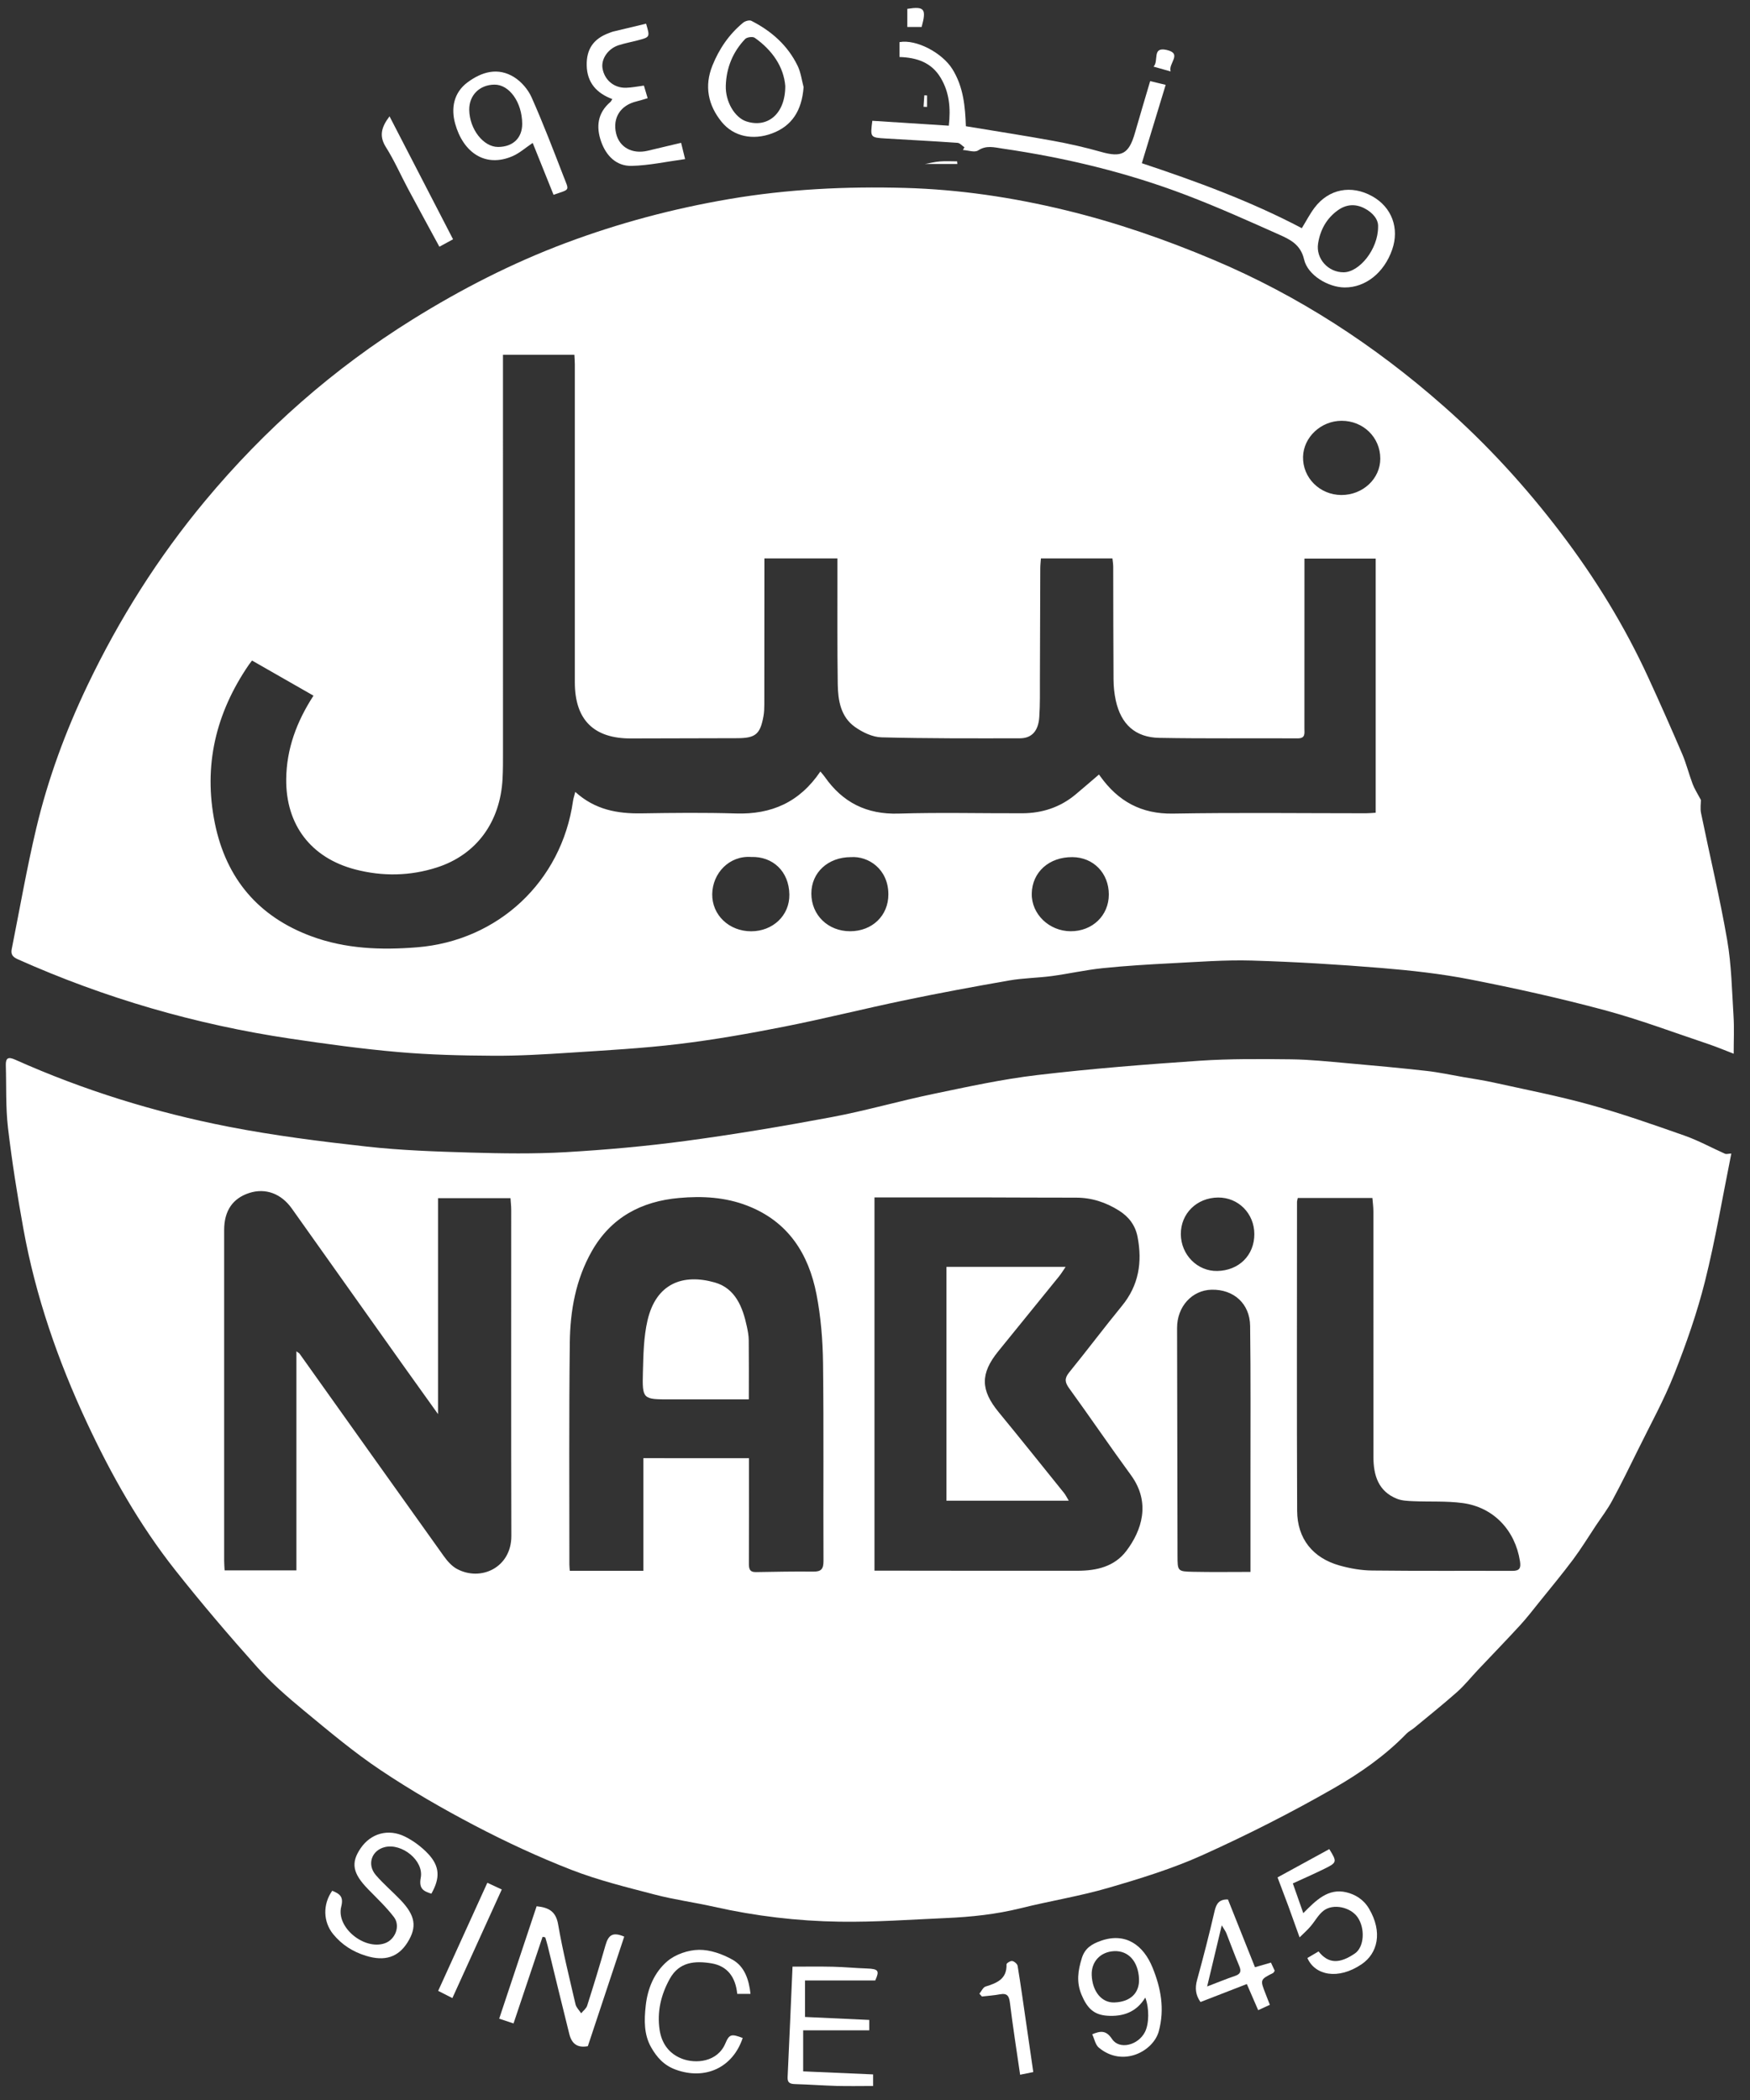 <?xml version="1.0" encoding="UTF-8"?> <svg xmlns="http://www.w3.org/2000/svg" width="80" height="96" viewBox="0 0 80 96" fill="none"><rect x="0" y="0" width="80" height="96" fill="#333333" stroke="none"/><g clip-path="url(#clip0_624_548)"><path d="M77.756 36.57C77.756 36.723 77.718 36.954 77.762 37.169C78.158 39.103 78.619 41.024 78.956 42.968C79.154 44.111 79.174 45.287 79.247 46.449C79.282 47.006 79.254 47.568 79.254 48.17C78.889 48.031 78.503 47.866 78.105 47.732C76.52 47.201 74.95 46.608 73.338 46.175C71.319 45.633 69.272 45.179 67.22 44.777C65.882 44.515 64.516 44.364 63.155 44.252C61.181 44.09 59.201 43.97 57.221 43.911C55.998 43.876 54.771 43.973 53.547 44.035C52.5 44.089 51.453 44.151 50.411 44.259C49.63 44.339 48.86 44.515 48.081 44.62C47.438 44.706 46.783 44.709 46.144 44.82C44.542 45.099 42.944 45.395 41.351 45.727C39.512 46.109 37.689 46.569 35.846 46.933C34.256 47.247 32.656 47.53 31.048 47.724C29.393 47.924 27.725 48.014 26.061 48.123C24.894 48.199 23.724 48.27 22.555 48.263C21.104 48.255 19.648 48.22 18.204 48.094C16.56 47.951 14.921 47.725 13.288 47.483C8.966 46.84 4.803 45.635 0.808 43.85C0.556 43.739 0.492 43.606 0.537 43.382C0.903 41.544 1.224 39.694 1.656 37.871C2.192 35.609 2.995 33.431 3.998 31.333C5.447 28.302 7.224 25.481 9.377 22.896C12.104 19.619 15.256 16.844 18.872 14.596C21.093 13.214 23.413 12.026 25.861 11.108C28.283 10.2 30.772 9.537 33.328 9.101C35.998 8.645 38.682 8.515 41.379 8.591C43.853 8.66 46.291 9.023 48.7 9.607C51.025 10.17 53.272 10.948 55.475 11.878C59.362 13.517 62.837 15.782 65.999 18.571C67.985 20.322 69.757 22.263 71.356 24.367C72.92 26.424 74.268 28.617 75.348 30.968C75.881 32.128 76.398 33.295 76.901 34.468C77.091 34.913 77.207 35.389 77.379 35.843C77.466 36.072 77.604 36.282 77.756 36.57ZM37.503 35.268C37.594 35.379 37.652 35.441 37.701 35.511C38.523 36.688 39.621 37.237 41.078 37.193C42.963 37.135 44.852 37.184 46.739 37.178C47.643 37.174 48.463 36.907 49.167 36.321C49.527 36.02 49.881 35.712 50.238 35.407C50.21 35.37 50.255 35.429 50.298 35.488C51.115 36.629 52.172 37.218 53.623 37.193C56.564 37.142 59.507 37.178 62.449 37.178C62.594 37.178 62.737 37.162 62.889 37.154C62.889 33.252 62.889 29.39 62.889 25.536C61.787 25.536 60.725 25.536 59.632 25.536C59.632 25.748 59.632 25.925 59.632 26.102C59.632 28.502 59.632 30.903 59.63 33.303C59.63 33.52 59.689 33.756 59.322 33.754C57.212 33.742 55.102 33.77 52.993 33.731C51.897 33.71 51.246 33.108 51.008 32.025C50.938 31.708 50.906 31.378 50.904 31.052C50.891 29.339 50.895 27.624 50.89 25.91C50.89 25.783 50.867 25.655 50.854 25.527C49.746 25.527 48.683 25.527 47.585 25.527C47.573 25.695 47.556 25.839 47.556 25.983C47.549 27.668 47.547 29.352 47.539 31.037C47.537 31.618 47.549 32.201 47.51 32.78C47.467 33.418 47.166 33.75 46.623 33.751C44.514 33.754 42.403 33.762 40.294 33.707C39.884 33.696 39.431 33.478 39.085 33.233C38.433 32.772 38.308 32.02 38.297 31.28C38.272 29.581 38.285 27.882 38.283 26.182C38.283 25.967 38.283 25.751 38.283 25.528C37.153 25.528 36.074 25.528 34.944 25.528C34.944 25.73 34.944 25.904 34.944 26.078C34.943 28.121 34.944 30.163 34.94 32.205C34.94 32.383 34.933 32.564 34.902 32.738C34.754 33.559 34.543 33.742 33.715 33.746C32.096 33.754 30.476 33.75 28.856 33.758C27.145 33.767 26.278 32.909 26.278 31.189C26.278 26.343 26.279 21.499 26.278 16.653C26.278 16.511 26.265 16.368 26.258 16.218C25.153 16.218 24.092 16.218 22.993 16.218C22.993 16.422 22.993 16.599 22.993 16.775C22.994 22.634 22.995 28.493 22.994 34.351C22.994 34.769 22.996 35.187 22.974 35.603C22.87 37.579 21.78 39.075 19.97 39.656C18.745 40.049 17.493 40.072 16.242 39.747C14.218 39.219 13.061 37.709 13.084 35.611C13.1 34.231 13.561 32.989 14.331 31.802C13.392 31.266 12.473 30.74 11.521 30.196C11.463 30.274 11.415 30.332 11.373 30.393C9.868 32.593 9.286 34.996 9.822 37.633C10.339 40.173 11.823 41.911 14.239 42.803C15.795 43.378 17.422 43.439 19.071 43.305C22.77 43.005 25.669 40.301 26.195 36.617C26.212 36.496 26.253 36.379 26.298 36.201C27.199 37.02 28.225 37.2 29.326 37.182C30.767 37.159 32.211 37.144 33.65 37.187C35.265 37.237 36.551 36.676 37.503 35.268ZM34.341 39.176C33.335 39.105 32.575 39.919 32.559 40.868C32.543 41.829 33.33 42.573 34.337 42.573C35.331 42.573 36.1 41.85 36.085 40.891C36.069 39.833 35.327 39.145 34.341 39.176ZM38.899 39.183C37.852 39.183 37.088 39.888 37.09 40.852C37.093 41.834 37.853 42.572 38.864 42.571C39.87 42.57 40.614 41.861 40.611 40.883C40.609 39.727 39.697 39.128 38.899 39.183ZM48.942 42.571C49.939 42.575 50.69 41.852 50.689 40.89C50.688 39.913 49.984 39.191 49.025 39.183C47.958 39.173 47.182 39.87 47.166 40.852C47.149 41.784 47.957 42.566 48.942 42.571ZM61.318 22.629C62.301 22.632 63.1 21.886 63.099 20.963C63.097 19.994 62.322 19.236 61.332 19.236C60.39 19.236 59.588 19.985 59.568 20.884C59.546 21.841 60.332 22.624 61.318 22.629Z" fill="white"></path><path d="M79.146 52.733C78.744 54.721 78.42 56.666 77.943 58.571C77.581 60.015 77.084 61.432 76.536 62.817C76.07 63.997 75.451 65.115 74.89 66.256C74.503 67.045 74.113 67.835 73.696 68.608C73.481 69.007 73.202 69.37 72.95 69.748C72.609 70.262 72.285 70.791 71.917 71.286C71.418 71.953 70.885 72.595 70.362 73.244C70.075 73.602 69.793 73.968 69.483 74.305C68.852 74.992 68.202 75.661 67.562 76.339C67.244 76.676 66.953 77.043 66.609 77.349C65.971 77.914 65.305 78.446 64.648 78.99C64.535 79.084 64.396 79.149 64.295 79.254C63.321 80.26 62.171 81.06 60.98 81.744C59.042 82.857 57.039 83.871 55.002 84.791C53.613 85.42 52.136 85.875 50.668 86.302C49.353 86.685 47.99 86.902 46.66 87.233C45.539 87.512 44.403 87.632 43.257 87.682C41.632 87.752 40.005 87.874 38.38 87.849C36.45 87.82 34.532 87.593 32.642 87.167C31.744 86.965 30.825 86.843 29.935 86.61C28.653 86.275 27.355 85.958 26.123 85.479C24.615 84.892 23.137 84.205 21.701 83.453C20.227 82.681 18.777 81.843 17.394 80.917C16.171 80.099 15.037 79.143 13.899 78.203C13.148 77.583 12.403 76.935 11.755 76.21C10.469 74.769 9.213 73.298 8.016 71.783C6.378 69.711 5.083 67.417 3.968 65.026C2.647 62.196 1.628 59.259 1.07 56.178C0.791 54.643 0.547 53.099 0.364 51.55C0.255 50.609 0.295 49.651 0.266 48.701C0.256 48.353 0.383 48.304 0.695 48.443C3.827 49.843 7.09 50.852 10.448 51.507C12.535 51.913 14.653 52.18 16.767 52.415C18.338 52.589 19.924 52.643 21.506 52.689C22.955 52.731 24.409 52.754 25.854 52.671C27.693 52.564 29.534 52.4 31.36 52.155C33.589 51.855 35.809 51.483 38.02 51.068C39.576 50.776 41.103 50.332 42.656 50.01C44.237 49.681 45.822 49.333 47.423 49.145C49.886 48.854 52.362 48.659 54.837 48.491C56.225 48.397 57.624 48.411 59.018 48.426C59.874 48.435 60.73 48.528 61.585 48.603C62.796 48.709 64.005 48.821 65.212 48.956C65.778 49.019 66.338 49.141 66.9 49.239C67.361 49.318 67.824 49.386 68.28 49.487C69.751 49.813 71.232 50.1 72.682 50.502C74.143 50.908 75.578 51.411 77.01 51.915C77.645 52.139 78.243 52.469 78.862 52.745C78.915 52.769 78.991 52.742 79.146 52.733ZM13.55 61.774C13.649 61.849 13.679 61.862 13.695 61.884C15.892 64.97 18.086 68.058 20.289 71.139C20.449 71.363 20.65 71.592 20.885 71.72C21.973 72.311 23.38 71.666 23.376 70.211C23.362 65.247 23.371 60.283 23.37 55.319C23.37 55.132 23.347 54.944 23.337 54.774C22.228 54.774 21.153 54.774 20.024 54.774C20.024 58.054 20.024 61.289 20.024 64.645C19.457 63.852 18.964 63.167 18.475 62.479C16.762 60.067 15.053 57.654 13.338 55.244C12.849 54.557 12.13 54.3 11.4 54.534C10.636 54.78 10.247 55.35 10.247 56.231C10.246 61.27 10.246 66.309 10.247 71.348C10.247 71.493 10.26 71.637 10.268 71.788C11.371 71.788 12.444 71.788 13.55 71.788C13.55 68.446 13.55 65.144 13.55 61.774ZM39.976 54.739C39.976 60.457 39.976 66.111 39.976 71.802C40.331 71.802 40.655 71.802 40.978 71.802C43.742 71.804 46.505 71.811 49.269 71.806C50.127 71.804 50.945 71.621 51.494 70.894C52.176 69.989 52.633 68.709 51.698 67.431C50.741 66.123 49.83 64.78 48.878 63.468C48.679 63.194 48.653 63.014 48.875 62.74C49.691 61.736 50.468 60.7 51.288 59.698C52.058 58.76 52.225 57.705 52.004 56.549C51.903 56.017 51.605 55.626 51.159 55.344C50.558 54.965 49.909 54.749 49.19 54.75C47.779 54.752 46.368 54.741 44.956 54.739C43.308 54.737 41.66 54.739 39.976 54.739ZM34.239 66.66C34.239 66.845 34.239 67.005 34.239 67.166C34.239 68.597 34.243 70.028 34.235 71.46C34.234 71.698 34.256 71.871 34.553 71.867C35.427 71.853 36.303 71.834 37.178 71.845C37.545 71.849 37.646 71.723 37.645 71.355C37.63 68.343 37.661 65.331 37.624 62.319C37.611 61.268 37.526 60.203 37.326 59.173C36.964 57.307 36.023 55.835 34.158 55.115C33.15 54.725 32.1 54.67 31.049 54.764C29.325 54.915 27.93 55.649 27.048 57.208C26.319 58.498 26.066 59.918 26.048 61.365C26.008 64.749 26.03 68.134 26.029 71.518C26.029 71.62 26.042 71.721 26.047 71.807C27.169 71.807 28.268 71.807 29.412 71.807C29.412 70.053 29.412 68.36 29.412 66.659C31.041 66.66 32.625 66.66 34.239 66.66ZM59.327 54.764C59.309 54.851 59.293 54.893 59.292 54.935C59.291 59.646 59.279 64.355 59.298 69.065C59.304 70.34 60.013 71.223 61.241 71.567C61.72 71.701 62.228 71.79 62.724 71.795C64.863 71.82 67.002 71.803 69.142 71.811C69.477 71.811 69.532 71.675 69.484 71.366C69.262 69.956 68.28 68.904 66.869 68.712C66.124 68.611 65.36 68.659 64.605 68.626C64.358 68.615 64.093 68.606 63.868 68.518C63.003 68.177 62.786 67.437 62.785 66.599C62.781 62.858 62.786 59.117 62.783 55.376C62.783 55.175 62.755 54.974 62.738 54.764C61.577 54.764 60.466 54.764 59.327 54.764ZM57.165 71.859C57.165 70.332 57.166 68.917 57.165 67.501C57.163 65.207 57.179 62.911 57.149 60.617C57.136 59.592 56.397 58.938 55.393 58.958C54.495 58.976 53.807 59.727 53.809 60.706C53.813 64.178 53.821 67.649 53.829 71.122C53.831 71.825 53.832 71.84 54.548 71.854C55.403 71.872 56.26 71.859 57.165 71.859ZM55.684 54.744C54.708 54.752 53.972 55.479 53.981 56.425C53.99 57.364 54.74 58.119 55.646 58.102C56.638 58.083 57.342 57.383 57.341 56.417C57.34 55.474 56.611 54.737 55.684 54.744Z" fill="white"></path><path d="M44.089 6.735C43.984 6.664 43.883 6.538 43.773 6.53C42.68 6.453 41.585 6.397 40.49 6.331C39.78 6.288 39.78 6.285 39.878 5.522C41.031 5.595 42.189 5.669 43.374 5.746C43.462 4.953 43.405 4.237 43.008 3.567C42.585 2.852 41.909 2.631 41.119 2.606C41.119 2.351 41.119 2.136 41.119 1.926C41.884 1.785 43.065 2.409 43.533 3.152C44.049 3.973 44.123 4.894 44.154 5.77C45.508 5.995 46.83 6.198 48.145 6.438C48.881 6.572 49.614 6.739 50.334 6.943C51.274 7.211 51.607 7.041 51.882 6.079C52.104 5.303 52.337 4.53 52.579 3.708C52.803 3.762 53.009 3.812 53.288 3.879C52.924 5.076 52.569 6.244 52.198 7.461C54.669 8.282 57.162 9.194 59.512 10.431C59.704 10.12 59.872 9.79 60.09 9.5C60.741 8.634 61.774 8.437 62.733 8.973C63.624 9.47 63.983 10.433 63.641 11.414C63.273 12.47 62.421 13.148 61.47 13.141C60.724 13.137 59.782 12.584 59.616 11.863C59.458 11.176 58.975 10.948 58.47 10.723C57.071 10.098 55.671 9.47 54.241 8.924C51.521 7.885 48.702 7.21 45.822 6.791C45.45 6.737 45.092 6.629 44.714 6.877C44.555 6.982 44.255 6.87 44.019 6.857C44.043 6.817 44.066 6.776 44.089 6.735ZM62.998 10.368C63.018 10.045 62.773 9.73 62.377 9.524C61.96 9.308 61.544 9.338 61.162 9.61C60.641 9.982 60.352 10.512 60.255 11.133C60.148 11.828 60.72 12.452 61.422 12.448C62.143 12.445 63.002 11.393 62.998 10.368Z" fill="white"></path><path d="M24.803 88.541C24.365 89.845 23.928 91.15 23.476 92.5C23.25 92.425 23.047 92.357 22.82 92.282C23.399 90.546 23.967 88.838 24.531 87.143C25.096 87.201 25.413 87.383 25.515 87.975C25.726 89.2 26.028 90.41 26.309 91.624C26.344 91.773 26.479 91.899 26.567 92.036C26.661 91.921 26.8 91.82 26.842 91.687C27.134 90.771 27.416 89.851 27.679 88.926C27.818 88.435 28.027 88.316 28.536 88.531C27.987 90.185 27.437 91.841 26.873 93.539C26.433 93.62 26.147 93.47 26.026 92.987C25.688 91.641 25.364 90.291 25.034 88.942C25.003 88.815 24.962 88.69 24.926 88.564C24.886 88.556 24.845 88.549 24.803 88.541Z" fill="white"></path><path d="M15.188 86.434C15.54 86.581 15.715 86.705 15.599 87.162C15.358 88.114 16.66 89.166 17.596 88.834C18.071 88.666 18.318 88.04 18.005 87.634C17.655 87.177 17.231 86.778 16.828 86.364C16.119 85.636 16.028 85.161 16.488 84.489C16.948 83.815 17.747 83.578 18.516 83.96C18.901 84.151 19.269 84.427 19.566 84.74C20.109 85.314 20.126 85.852 19.72 86.568C19.362 86.458 19.139 86.341 19.234 85.84C19.384 85.058 18.377 84.248 17.592 84.439C16.987 84.588 16.763 85.231 17.181 85.719C17.529 86.123 17.941 86.47 18.31 86.856C18.993 87.573 19.072 88.089 18.628 88.799C18.203 89.474 17.586 89.674 16.727 89.407C16.133 89.224 15.629 88.907 15.23 88.418C14.774 87.857 14.744 87.063 15.188 86.434Z" fill="white"></path><path d="M25.305 8.905C24.985 8.109 24.665 7.311 24.352 6.534C24.024 6.753 23.754 6.998 23.438 7.136C22.182 7.684 21.17 6.968 20.806 5.649C20.615 4.957 20.732 4.241 21.375 3.763C22.034 3.275 22.771 3.067 23.509 3.531C23.838 3.739 24.141 4.092 24.3 4.448C24.826 5.631 25.29 6.842 25.757 8.05C26.028 8.751 26.076 8.635 25.305 8.905ZM23.872 5.653C23.864 4.678 23.286 3.864 22.604 3.869C21.925 3.874 21.444 4.352 21.451 5.018C21.46 5.899 22.097 6.721 22.77 6.718C23.451 6.716 23.877 6.305 23.872 5.653Z" fill="white"></path><path d="M36.736 3.982C36.656 5.064 36.195 5.764 35.291 6.1C34.423 6.422 33.541 6.25 32.989 5.572C32.368 4.81 32.191 3.933 32.567 2.999C32.874 2.235 33.331 1.564 33.971 1.038C34.063 0.962 34.258 0.906 34.348 0.952C35.264 1.418 36.012 2.075 36.465 3.014C36.609 3.311 36.649 3.658 36.736 3.982ZM35.898 3.929C35.827 3.064 35.314 2.299 34.502 1.728C34.41 1.663 34.146 1.698 34.064 1.783C33.5 2.374 33.206 3.097 33.179 3.912C33.155 4.652 33.591 5.376 34.117 5.549C35.092 5.869 35.904 5.201 35.898 3.929Z" fill="white"></path><path d="M49.93 92.995C50.293 92.847 50.558 92.79 50.836 93.212C51.169 93.716 52.03 93.502 52.341 92.891C52.531 92.519 52.543 91.8 52.355 91.318C51.95 91.987 51.336 92.197 50.609 92.147C49.981 92.103 49.688 91.774 49.442 91.19C49.196 90.602 49.282 90.075 49.454 89.517C49.593 89.066 49.898 88.87 50.341 88.717C51.462 88.329 52.273 88.923 52.688 89.947C53.068 90.882 53.249 91.832 52.974 92.855C52.728 93.77 51.329 94.526 50.229 93.604C50.075 93.474 50.031 93.211 49.93 92.995ZM50.94 91.541C51.674 91.516 52.097 91.111 52.069 90.46C52.034 89.668 51.585 89.167 50.936 89.195C50.308 89.223 49.883 89.674 49.907 90.291C49.936 91.042 50.364 91.56 50.94 91.541Z" fill="white"></path><path d="M39.737 92.34C39.737 92.517 39.737 92.662 39.737 92.814C38.74 92.814 37.758 92.814 36.716 92.814C36.716 93.421 36.716 94.037 36.716 94.691C37.744 94.735 38.817 94.782 39.913 94.83C39.913 95.012 39.913 95.168 39.913 95.359C39.357 95.359 38.814 95.371 38.27 95.357C37.635 95.34 37 95.292 36.364 95.274C36.137 95.268 35.992 95.23 36.005 94.957C36.083 93.284 36.156 91.611 36.23 89.904C36.844 89.904 37.462 89.894 38.08 89.908C38.597 89.92 39.113 89.971 39.629 89.988C40.16 90.007 40.213 90.089 40.011 90.536C38.945 90.536 37.904 90.536 36.801 90.536C36.801 91.068 36.801 91.63 36.801 92.204C37.806 92.25 38.749 92.294 39.737 92.34Z" fill="white"></path><path d="M29.535 1.082C29.716 1.695 29.717 1.696 29.166 1.841C28.868 1.92 28.564 1.975 28.271 2.07C27.794 2.226 27.476 2.698 27.542 3.115C27.628 3.655 28.068 4.03 28.626 4.012C28.889 4.004 29.15 3.95 29.436 3.913C29.494 4.108 29.547 4.285 29.607 4.489C29.417 4.545 29.255 4.598 29.09 4.638C28.363 4.815 28 5.384 28.163 6.094C28.311 6.733 28.896 7.057 29.607 6.892C29.863 6.832 30.12 6.77 30.376 6.709C30.616 6.652 30.857 6.595 31.136 6.528C31.192 6.752 31.242 6.956 31.319 7.273C30.467 7.389 29.674 7.564 28.878 7.583C28.177 7.6 27.711 7.125 27.481 6.474C27.241 5.794 27.317 5.163 27.903 4.663C27.933 4.637 27.949 4.595 27.992 4.529C27.269 4.261 26.836 3.774 26.821 2.988C26.806 2.238 27.138 1.766 27.843 1.509C27.898 1.489 27.952 1.463 28.009 1.448C28.51 1.329 29.01 1.209 29.535 1.082Z" fill="white"></path><path d="M59.41 88.566C59.209 88.007 59.057 87.575 58.899 87.144C58.74 86.713 58.575 86.282 58.402 85.824C59.188 85.394 59.979 84.963 60.767 84.531C61.126 85.107 61.122 85.145 60.564 85.421C60.092 85.655 59.608 85.865 59.101 86.099C59.267 86.573 59.413 86.986 59.579 87.459C60.154 86.876 60.712 86.306 61.546 86.505C61.949 86.601 62.333 86.829 62.581 87.248C63.223 88.334 62.971 89.299 62.252 89.789C61.167 90.529 60.109 90.297 59.766 89.509C59.933 89.411 60.105 89.309 60.277 89.208C60.734 89.788 61.251 89.769 61.937 89.302C62.366 89.01 62.417 88.149 62.056 87.638C61.735 87.186 60.956 87.007 60.512 87.341C60.267 87.526 60.113 87.829 59.906 88.068C59.772 88.226 59.615 88.363 59.41 88.566Z" fill="white"></path><path d="M34.309 91.148C34.097 91.148 33.912 91.148 33.702 91.148C33.627 90.393 33.262 89.872 32.513 89.751C31.771 89.631 31.054 89.682 30.623 90.452C30.214 91.185 30.028 91.975 30.155 92.803C30.247 93.397 30.567 93.873 31.164 94.108C31.795 94.356 32.799 94.274 33.161 93.41C33.34 92.983 33.441 92.972 33.952 93.165C33.496 94.53 32.232 95.098 30.894 94.614C30.349 94.417 30.027 94.047 29.769 93.597C29.432 93.008 29.447 92.353 29.518 91.695C29.604 90.892 29.916 90.16 30.506 89.657C30.877 89.34 31.459 89.142 31.951 89.135C32.466 89.127 33.03 89.329 33.49 89.588C34.039 89.898 34.237 90.498 34.309 91.148Z" fill="white"></path><path d="M57.37 89.93C57.627 89.856 57.849 89.791 58.1 89.719C58.162 89.854 58.221 89.981 58.273 90.091C58.234 90.147 58.223 90.182 58.2 90.193C57.6 90.497 57.6 90.496 57.858 91.154C57.917 91.304 57.975 91.455 58.05 91.648C57.892 91.721 57.737 91.792 57.517 91.894C57.346 91.501 57.181 91.12 56.998 90.699C56.289 90.974 55.591 91.245 54.88 91.521C54.653 91.201 54.621 90.884 54.724 90.511C55.012 89.466 55.281 88.416 55.525 87.36C55.604 87.023 55.734 86.822 56.135 86.832C56.537 87.841 56.947 88.869 57.37 89.93ZM55.184 90.81C55.662 90.627 56.054 90.465 56.455 90.329C56.717 90.241 56.754 90.112 56.647 89.864C56.438 89.373 56.258 88.869 56.061 88.373C56.023 88.277 55.956 88.193 55.851 88.016C55.616 88.998 55.408 89.868 55.184 90.81Z" fill="white"></path><path d="M20.086 11.279C19.601 10.384 19.127 9.518 18.661 8.647C18.319 8.007 18.027 7.338 17.642 6.727C17.312 6.206 17.444 5.799 17.807 5.318C18.782 7.205 19.74 9.06 20.711 10.939C20.495 11.056 20.319 11.151 20.086 11.279Z" fill="white"></path><path d="M20.68 91.341C20.433 91.215 20.239 91.116 20.031 91.011C20.785 89.352 21.524 87.727 22.278 86.07C22.5 86.173 22.694 86.264 22.938 86.377C22.183 88.036 21.44 89.671 20.68 91.341Z" fill="white"></path><path d="M44.773 91.14C44.865 91.028 44.938 90.85 45.054 90.814C45.571 90.652 46.035 90.473 46.012 89.798C46.011 89.745 46.194 89.631 46.274 89.646C46.369 89.664 46.506 89.779 46.52 89.87C46.661 90.728 46.781 91.589 46.906 92.45C47.014 93.193 47.122 93.935 47.236 94.723C47.05 94.761 46.858 94.799 46.634 94.845C46.472 93.725 46.302 92.649 46.17 91.569C46.132 91.252 46.051 91.105 45.712 91.168C45.441 91.219 45.163 91.237 44.889 91.269C44.851 91.226 44.813 91.183 44.773 91.14Z" fill="white"></path><path d="M41.477 1.233C41.477 0.919 41.477 0.659 41.477 0.404C42.261 0.28 42.358 0.405 42.132 1.233C41.924 1.233 41.709 1.233 41.477 1.233Z" fill="white"></path><path d="M53.514 3.266C53.227 3.186 53.012 3.125 52.734 3.046C52.987 2.784 52.65 2.134 53.322 2.281C54.076 2.447 53.395 2.895 53.514 3.266Z" fill="white"></path><path d="M43.765 7.496C43.261 7.496 42.757 7.496 42.285 7.496C42.484 7.461 42.722 7.4 42.965 7.38C43.226 7.359 43.489 7.376 43.752 7.376C43.756 7.415 43.761 7.455 43.765 7.496Z" fill="white"></path><path d="M42.38 4.364C42.38 4.538 42.38 4.713 42.38 4.888C42.327 4.886 42.272 4.883 42.219 4.881C42.231 4.707 42.243 4.532 42.255 4.357C42.297 4.359 42.338 4.362 42.38 4.364Z" fill="white"></path><path d="M48.858 68.604C46.952 68.604 45.123 68.604 43.266 68.604C43.266 65.038 43.266 61.499 43.266 57.914C45.061 57.914 46.848 57.914 48.714 57.914C48.602 58.077 48.517 58.22 48.413 58.349C47.488 59.493 46.558 60.632 45.634 61.774C44.806 62.797 44.823 63.545 45.654 64.557C46.662 65.783 47.654 67.024 48.649 68.26C48.717 68.346 48.764 68.448 48.858 68.604Z" fill="white"></path><path d="M34.232 63.971C33.007 63.971 31.823 63.969 30.638 63.971C29.381 63.972 29.357 63.973 29.39 62.715C29.411 61.93 29.424 61.127 29.599 60.368C29.994 58.654 31.233 58.218 32.675 58.627C33.615 58.894 33.954 59.752 34.143 60.645C34.186 60.848 34.226 61.056 34.228 61.262C34.238 62.139 34.232 63.017 34.232 63.971Z" fill="white"></path></g><defs><clipPath id="clip0_624_548"><rect width="79" height="95" fill="white" transform="translate(0.266 0.363)"></rect></clipPath></defs></svg> 